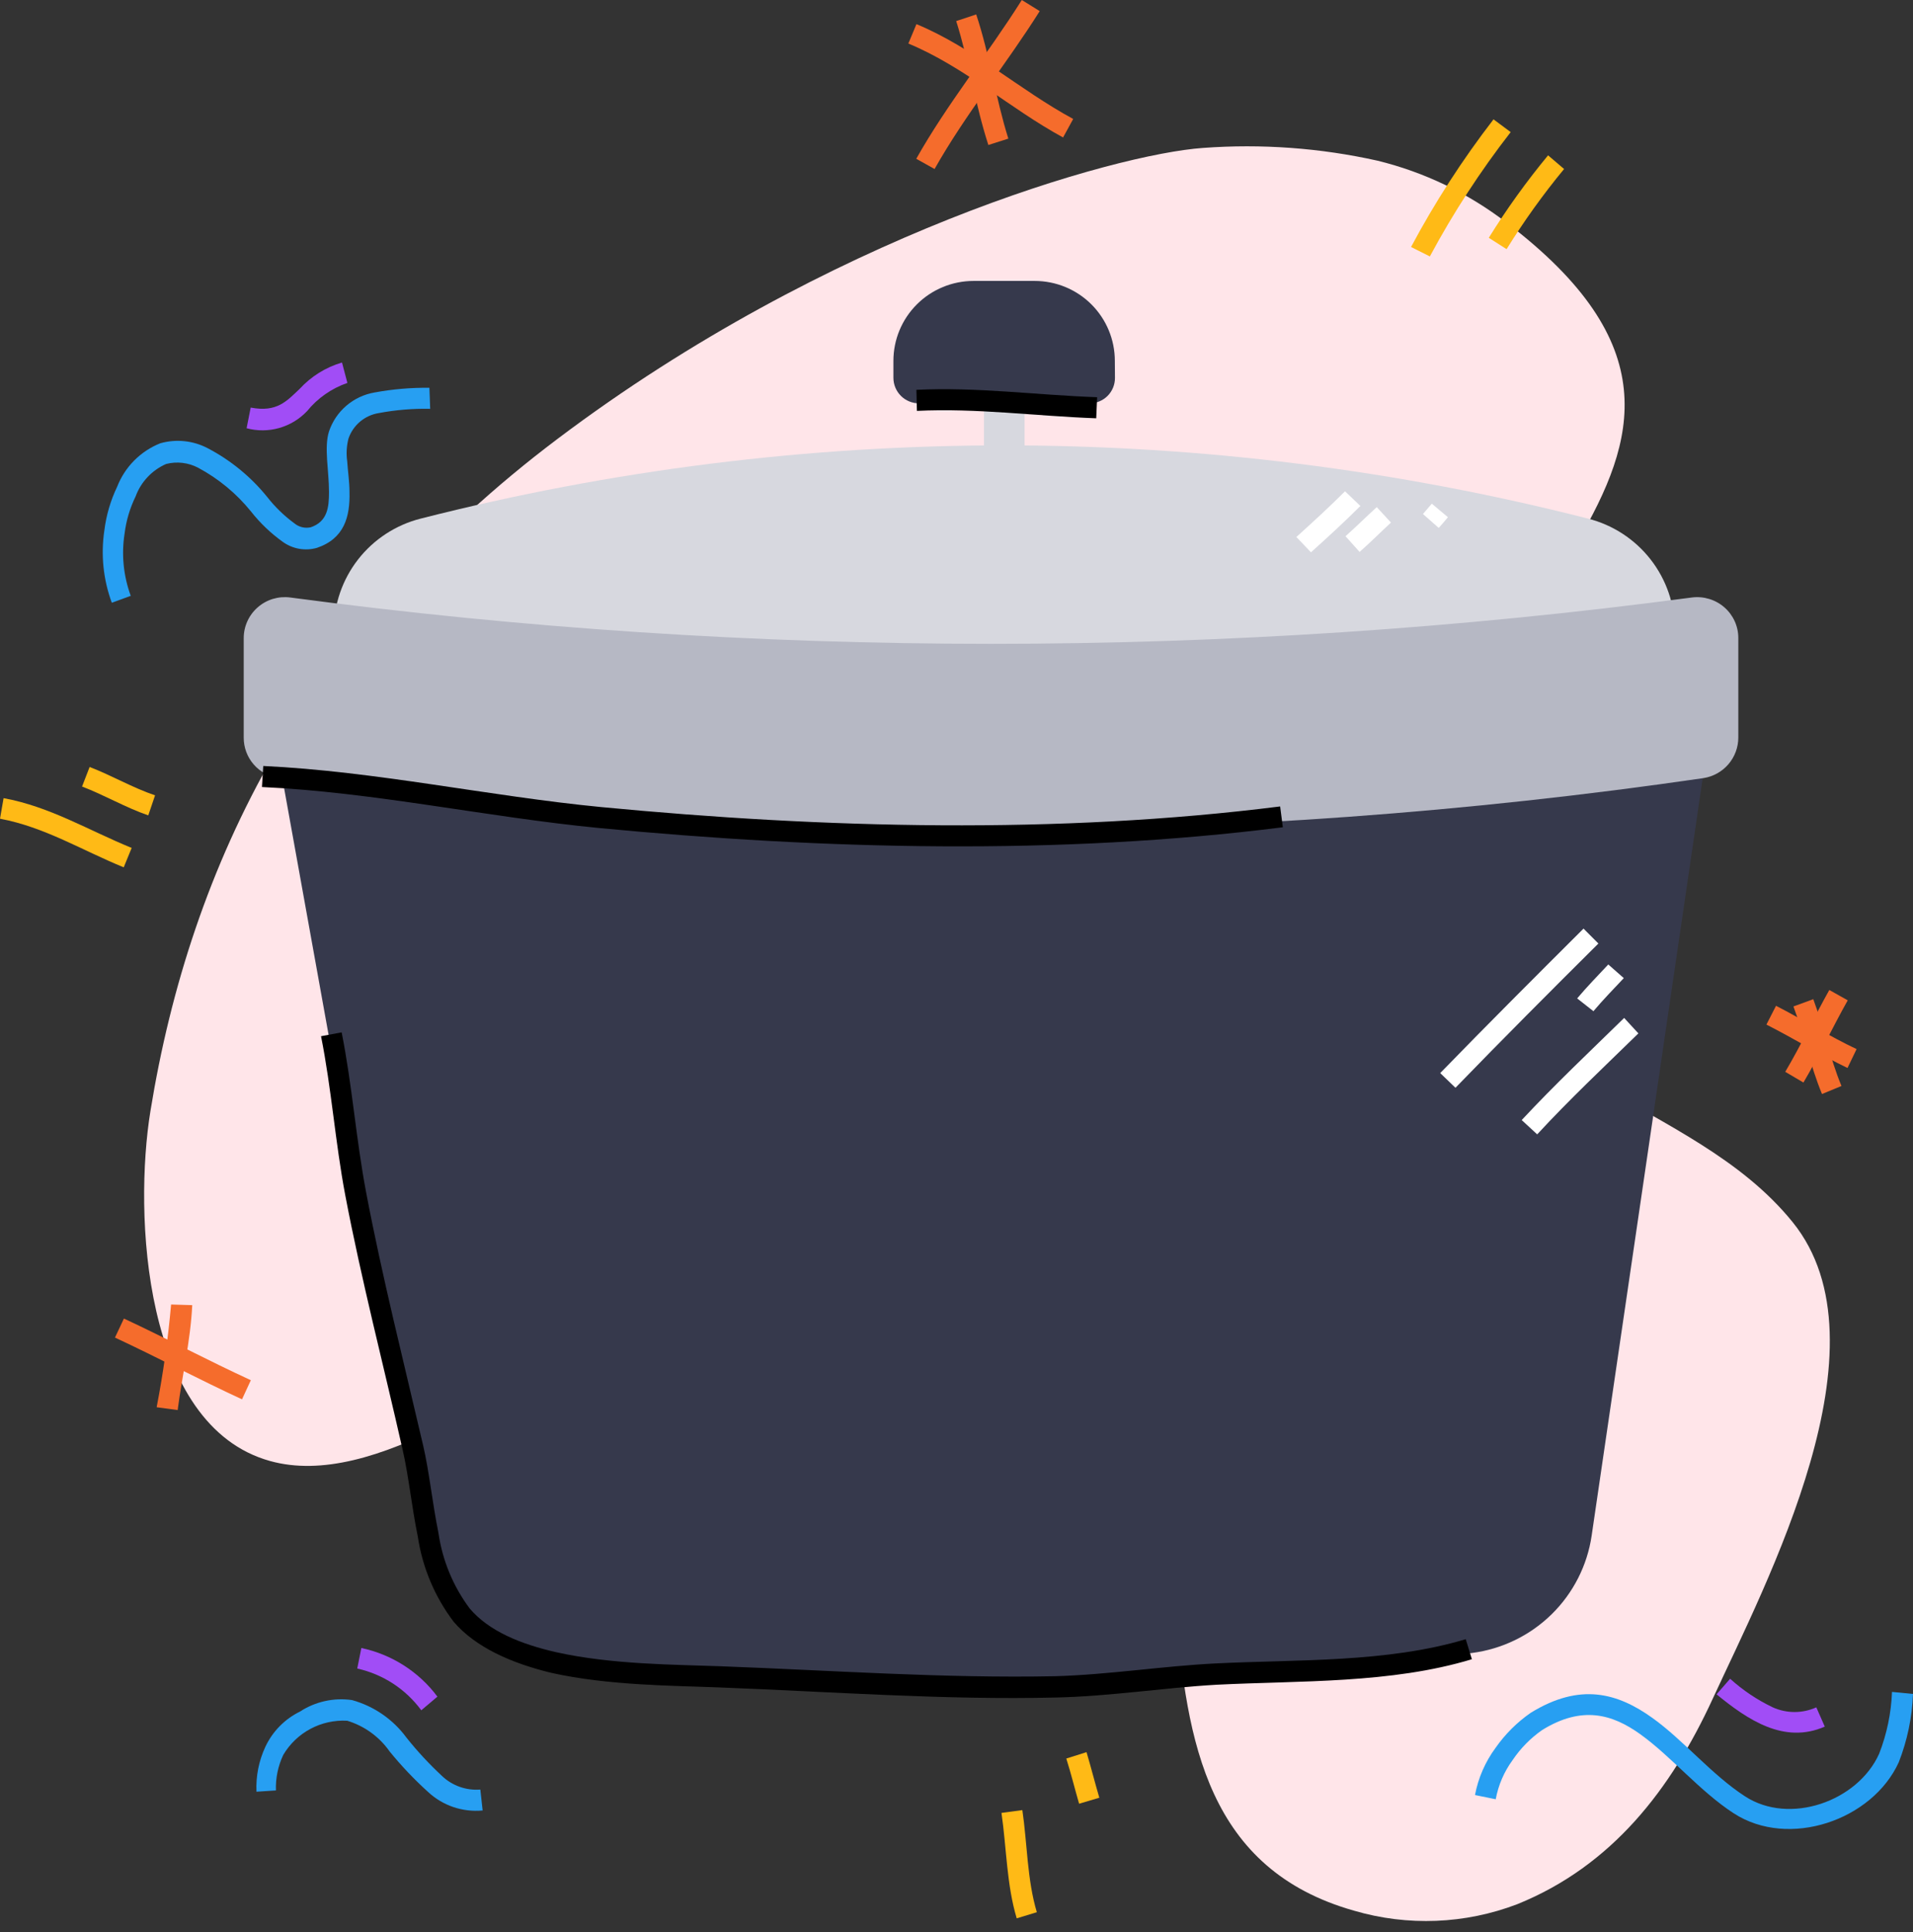 <svg width="104" height="105" viewBox="0 0 104 105" fill="none" xmlns="http://www.w3.org/2000/svg">
<rect x="0" y="0" width="104" height="105" fill="#333333" stroke="none"/>
<path fill-rule="evenodd" clip-rule="evenodd" d="M30.305 23.856C16.631 34.158 10.357 46.95 8.178 60.386C7.273 65.936 7.76 77.479 14.681 79.401C25.905 82.522 44.342 56.994 58.107 67.871C68.794 76.307 57.779 99.365 73.612 103.84C76.53 104.696 79.65 104.572 82.49 103.486C87.635 101.405 90.845 97.243 93.108 92.331C96.053 85.942 102.855 73.095 97.459 66.422C91.889 59.533 80.937 59.069 78.995 49.079C75.875 33.027 99.137 25.202 81.898 12.098C79.823 10.504 77.438 9.358 74.894 8.734C71.779 8.039 68.579 7.805 65.397 8.04C60.655 8.373 45.038 12.75 30.305 23.856Z" fill="#FFE5E9"/>
<path fill-rule="evenodd" clip-rule="evenodd" d="M9.302 70.896C9.135 72.769 8.873 74.633 8.516 76.48L9.658 76.633C9.908 74.704 10.354 72.908 10.451 70.931L9.302 70.896Z" fill="#F56C2C"/>
<path fill-rule="evenodd" clip-rule="evenodd" d="M6.25 72.693C8.569 73.775 10.831 74.975 13.157 76.05L13.637 75.01C11.312 73.941 9.056 72.741 6.737 71.659L6.25 72.693Z" fill="#F56C2C"/>
<path fill-rule="evenodd" clip-rule="evenodd" d="M99.45 53.803C98.628 55.267 97.911 56.807 97.055 58.25L98.043 58.833C98.9 57.383 99.624 55.836 100.452 54.365L99.45 53.803Z" fill="#F56C2C"/>
<path fill-rule="evenodd" clip-rule="evenodd" d="M96.031 55.683C97.507 56.432 98.956 57.327 100.439 58.042L100.933 57.015C99.457 56.321 98.022 55.413 96.553 54.663L96.031 55.683Z" fill="#F56C2C"/>
<path fill-rule="evenodd" clip-rule="evenodd" d="M97.5 54.698C98.085 56.259 98.412 57.917 99.053 59.457L100.111 59.02C99.477 57.494 99.157 55.85 98.579 54.303L97.5 54.698Z" fill="#F56C2C"/>
<path fill-rule="evenodd" clip-rule="evenodd" d="M55.55 0C53.718 2.914 51.497 5.633 49.812 8.63L50.808 9.185C52.486 6.209 54.7 3.503 56.524 0.604L55.55 0Z" fill="#F56C2C"/>
<path fill-rule="evenodd" clip-rule="evenodd" d="M49.383 2.366C52.439 3.635 54.897 5.896 57.794 7.471L58.344 6.465C55.412 4.877 52.913 2.594 49.822 1.311L49.383 2.366Z" fill="#F56C2C"/>
<path fill-rule="evenodd" clip-rule="evenodd" d="M51.984 1.145C52.681 3.351 53.015 5.674 53.732 7.88L54.818 7.534C54.122 5.321 53.809 2.997 53.071 0.784L51.984 1.145Z" fill="#F56C2C"/>
<path fill-rule="evenodd" clip-rule="evenodd" d="M7.108 32.382C6.71 31.298 6.595 30.13 6.774 28.99C6.861 28.291 7.064 27.611 7.373 26.978C7.516 26.588 7.737 26.232 8.021 25.929C8.306 25.626 8.649 25.384 9.03 25.216C9.618 25.065 10.242 25.14 10.778 25.424C11.88 26.015 12.853 26.819 13.639 27.79C14.135 28.421 14.719 28.98 15.373 29.448C15.637 29.639 15.943 29.768 16.265 29.825C16.587 29.881 16.918 29.864 17.232 29.774C18.722 29.267 19.035 28.081 19 26.735C19 26.187 18.91 25.611 18.875 25.063C18.818 24.653 18.842 24.236 18.945 23.835C19.067 23.476 19.287 23.156 19.579 22.911C19.871 22.667 20.225 22.506 20.602 22.448C21.52 22.276 22.453 22.199 23.387 22.219L23.345 21.075C22.343 21.063 21.343 21.149 20.358 21.331C19.793 21.428 19.264 21.677 18.829 22.049C18.394 22.422 18.068 22.905 17.886 23.447C17.608 24.321 17.886 25.577 17.886 26.735C17.886 27.561 17.81 28.345 16.891 28.657C16.738 28.69 16.58 28.689 16.428 28.653C16.276 28.617 16.134 28.547 16.014 28.449C15.455 28.04 14.956 27.557 14.53 27.013C13.643 25.915 12.539 25.01 11.286 24.356C10.493 23.941 9.571 23.847 8.71 24.092C8.178 24.305 7.697 24.624 7.294 25.029C6.892 25.435 6.577 25.919 6.37 26.451C6.011 27.199 5.776 28 5.674 28.823C5.475 30.147 5.614 31.5 6.078 32.757L7.108 32.382Z" fill="#279FF2"/>
<path fill-rule="evenodd" clip-rule="evenodd" d="M81.315 97.784C81.457 97.014 81.771 96.286 82.234 95.654C82.663 95.017 83.206 94.465 83.836 94.024C86.008 92.678 87.658 93.164 89.169 94.246C90.868 95.467 92.414 97.354 94.252 98.547C97.246 100.489 101.792 98.928 103.227 95.772C103.691 94.587 103.952 93.332 103.999 92.061L102.858 91.95C102.815 93.1 102.579 94.234 102.161 95.307C100.999 97.902 97.288 99.206 94.865 97.624C93.04 96.438 91.509 94.558 89.824 93.358C87.951 92.019 85.911 91.423 83.216 93.087C82.472 93.603 81.826 94.247 81.308 94.988C80.746 95.749 80.363 96.626 80.188 97.555L81.315 97.784Z" fill="#279FF2"/>
<path fill-rule="evenodd" clip-rule="evenodd" d="M15.001 97.305C14.978 96.64 15.114 95.979 15.398 95.377C15.75 94.778 16.262 94.287 16.876 93.959C17.49 93.631 18.183 93.478 18.879 93.517C19.814 93.802 20.625 94.391 21.184 95.189C21.823 95.974 22.522 96.709 23.273 97.388C23.667 97.756 24.136 98.035 24.647 98.209C25.159 98.382 25.701 98.445 26.239 98.394L26.113 97.257C25.732 97.287 25.349 97.236 24.989 97.108C24.629 96.98 24.3 96.778 24.025 96.514C23.331 95.869 22.686 95.174 22.096 94.433C21.368 93.441 20.325 92.723 19.137 92.394C18.15 92.252 17.145 92.474 16.31 93.018C15.484 93.422 14.821 94.095 14.43 94.926C14.072 95.691 13.905 96.531 13.943 97.374L15.001 97.305Z" fill="#279FF2"/>
<path fill-rule="evenodd" clip-rule="evenodd" d="M54.445 98.526C54.717 100.385 54.724 102.439 55.274 104.256L56.367 103.923C55.838 102.161 55.845 100.17 55.58 98.373L54.445 98.526Z" fill="#FFBA16"/>
<path fill-rule="evenodd" clip-rule="evenodd" d="M57.969 95.571C58.226 96.382 58.428 97.208 58.665 98.027L59.765 97.701C59.521 96.875 59.312 96.043 59.069 95.224L57.969 95.571Z" fill="#FFBA16"/>
<path fill-rule="evenodd" clip-rule="evenodd" d="M77.734 13.936C79.006 11.565 80.475 9.305 82.128 7.18L81.195 6.486C79.509 8.67 78.009 10.99 76.711 13.423L77.734 13.936Z" fill="#FFBA16"/>
<path fill-rule="evenodd" clip-rule="evenodd" d="M81.905 13.541C82.847 12.02 83.891 10.564 85.031 9.185L84.161 8.442C82.987 9.862 81.909 11.359 80.938 12.924L81.905 13.541Z" fill="#FFBA16"/>
<path fill-rule="evenodd" clip-rule="evenodd" d="M0 44.494C2.437 44.952 4.463 46.214 6.726 47.137L7.158 46.082C4.825 45.132 2.729 43.842 0.195 43.377L0 44.494Z" fill="#FFBA16"/>
<path fill-rule="evenodd" clip-rule="evenodd" d="M4.461 42.746C5.679 43.211 6.828 43.89 8.061 44.313L8.43 43.224C7.211 42.815 6.076 42.142 4.872 41.684L4.461 42.746Z" fill="#FFBA16"/>
<path fill-rule="evenodd" clip-rule="evenodd" d="M93.32 92.082C95.019 93.469 96.983 94.801 99.204 93.837L98.744 92.789C98.372 92.956 97.969 93.043 97.561 93.043C97.152 93.043 96.749 92.956 96.377 92.789C95.532 92.386 94.751 91.863 94.058 91.235L93.32 92.082Z" fill="#A14DF6"/>
<path fill-rule="evenodd" clip-rule="evenodd" d="M19.422 90.68C20.82 90.991 22.057 91.797 22.903 92.949L23.78 92.207C22.77 90.854 21.3 89.915 19.645 89.564L19.422 90.68Z" fill="#A14DF6"/>
<path fill-rule="evenodd" clip-rule="evenodd" d="M13.406 23.274C13.987 23.429 14.6 23.425 15.178 23.261C15.757 23.097 16.28 22.78 16.693 22.344C17.265 21.639 18.025 21.108 18.886 20.811L18.593 19.701C17.708 19.961 16.911 20.458 16.289 21.137C15.592 21.789 15.063 22.427 13.629 22.15L13.406 23.274Z" fill="#A14DF6"/>
<path fill-rule="evenodd" clip-rule="evenodd" d="M93.389 36.683H14.336L22.816 83.695C23.099 85.263 23.873 86.703 25.028 87.805C26.182 88.909 27.658 89.619 29.243 89.834C46.099 92.044 63.172 92.044 80.028 89.834C81.662 89.621 83.181 88.883 84.355 87.731C85.529 86.579 86.293 85.076 86.531 83.452C88.508 69.953 93.389 36.683 93.389 36.683Z" fill="#36394C"/>
<path fill-rule="evenodd" clip-rule="evenodd" d="M91.054 34.241C91.055 32.852 90.591 31.503 89.736 30.406C88.881 29.309 87.684 28.528 86.333 28.185C65.514 22.878 43.688 22.878 22.869 28.185C21.519 28.527 20.323 29.308 19.468 30.403C18.613 31.499 18.149 32.846 18.148 34.234C18.148 36.558 18.148 38.854 18.148 38.854H91.061L91.054 34.241Z" fill="#D7D8DF"/>
<path fill-rule="evenodd" clip-rule="evenodd" d="M94.503 34.678C94.504 34.361 94.437 34.048 94.306 33.76C94.175 33.472 93.984 33.215 93.744 33.006C93.504 32.797 93.223 32.642 92.918 32.55C92.613 32.458 92.292 32.431 91.976 32.472C66.688 35.83 41.065 35.83 15.777 32.472C15.462 32.431 15.142 32.457 14.837 32.548C14.533 32.64 14.252 32.796 14.012 33.005C13.773 33.214 13.581 33.471 13.45 33.759C13.318 34.048 13.25 34.361 13.25 34.678V40.089C13.248 40.624 13.441 41.142 13.793 41.546C14.145 41.951 14.633 42.214 15.165 42.288C40.843 46.031 66.931 46.031 92.609 42.288C93.137 42.205 93.618 41.938 93.965 41.533C94.312 41.129 94.503 40.614 94.503 40.082V34.678Z" fill="#B6B8C4"/>
<path d="M55.699 20.887H53.492V27.533H55.699V20.887Z" fill="#D7D8DF"/>
<path fill-rule="evenodd" clip-rule="evenodd" d="M60.608 19.611C60.608 18.459 60.149 17.355 59.332 16.54C58.515 15.726 57.406 15.268 56.25 15.268H52.929C51.773 15.268 50.664 15.726 49.847 16.54C49.029 17.355 48.57 18.459 48.57 19.611V20.534C48.57 20.901 48.717 21.254 48.978 21.515C49.239 21.775 49.593 21.921 49.963 21.921H59.23C59.598 21.921 59.951 21.776 60.212 21.518C60.471 21.258 60.616 20.907 60.615 20.54L60.608 19.611Z" fill="#36394C"/>
<path fill-rule="evenodd" clip-rule="evenodd" d="M17.453 56.315C18.024 59.172 18.226 62.086 18.769 64.951C19.646 69.564 20.858 74.219 21.888 78.783C22.215 80.206 22.383 81.898 22.717 83.528C22.971 85.204 23.641 86.79 24.666 88.141C25.857 89.529 27.799 90.389 29.979 90.916C33.091 91.61 36.691 91.61 39.1 91.707C45.164 91.936 51.333 92.401 57.404 92.255C60.329 92.193 63.218 91.728 66.135 91.561C70.675 91.332 75.632 91.506 80.019 90.174L79.685 89.085C75.389 90.375 70.522 90.181 66.08 90.403C63.176 90.549 60.294 91.013 57.377 91.097C51.333 91.221 45.185 90.778 39.142 90.555C36.788 90.465 33.272 90.472 30.236 89.792C28.315 89.355 26.588 88.655 25.537 87.42C24.637 86.216 24.053 84.806 23.838 83.32C23.504 81.683 23.337 79.977 23.002 78.548C21.944 73.997 20.767 69.356 19.897 64.764C19.354 61.892 19.145 58.971 18.574 56.106L17.453 56.315Z" fill="black"/>
<path fill-rule="evenodd" clip-rule="evenodd" d="M49.848 22.33C53.121 22.171 56.303 22.615 59.596 22.733L59.645 21.588C56.344 21.47 53.135 21.026 49.82 21.186L49.848 22.33Z" fill="black"/>
<path fill-rule="evenodd" clip-rule="evenodd" d="M73.122 26.701C72.266 27.554 71.375 28.372 70.477 29.184L71.27 30.016C72.182 29.198 73.088 28.365 73.958 27.498L73.122 26.701Z" fill="white"/>
<path fill-rule="evenodd" clip-rule="evenodd" d="M74.847 27.561C74.276 28.081 73.726 28.629 73.148 29.142L73.914 29.995C74.499 29.482 75.049 28.927 75.62 28.4L74.847 27.561Z" fill="white"/>
<path fill-rule="evenodd" clip-rule="evenodd" d="M77.84 27.373C77.687 27.558 77.526 27.746 77.359 27.935L78.216 28.691C78.39 28.504 78.55 28.303 78.717 28.109L77.84 27.373Z" fill="white"/>
<path fill-rule="evenodd" clip-rule="evenodd" d="M86.088 50.467C83.477 53.068 80.866 55.676 78.297 58.319L79.126 59.117C81.688 56.474 84.292 53.866 86.896 51.278L86.088 50.467Z" fill="white"/>
<path fill-rule="evenodd" clip-rule="evenodd" d="M87.434 52.416C86.87 53.019 86.278 53.623 85.742 54.261L86.626 54.955C87.149 54.337 87.72 53.748 88.277 53.158L87.434 52.416Z" fill="white"/>
<path fill-rule="evenodd" clip-rule="evenodd" d="M88.297 55.322C86.438 57.14 84.53 58.937 82.727 60.872L83.569 61.649C85.324 59.748 87.217 57.972 89.07 56.162L88.297 55.322Z" fill="white"/>
<path fill-rule="evenodd" clip-rule="evenodd" d="M14.242 42.773C20.32 43.051 26.489 44.411 32.568 45C44.766 46.166 57.563 46.499 69.741 44.959L69.595 43.828C57.508 45.354 44.787 45.021 32.693 43.863C26.594 43.273 20.404 41.913 14.312 41.629L14.242 42.773Z" fill="black"/>
</svg>
